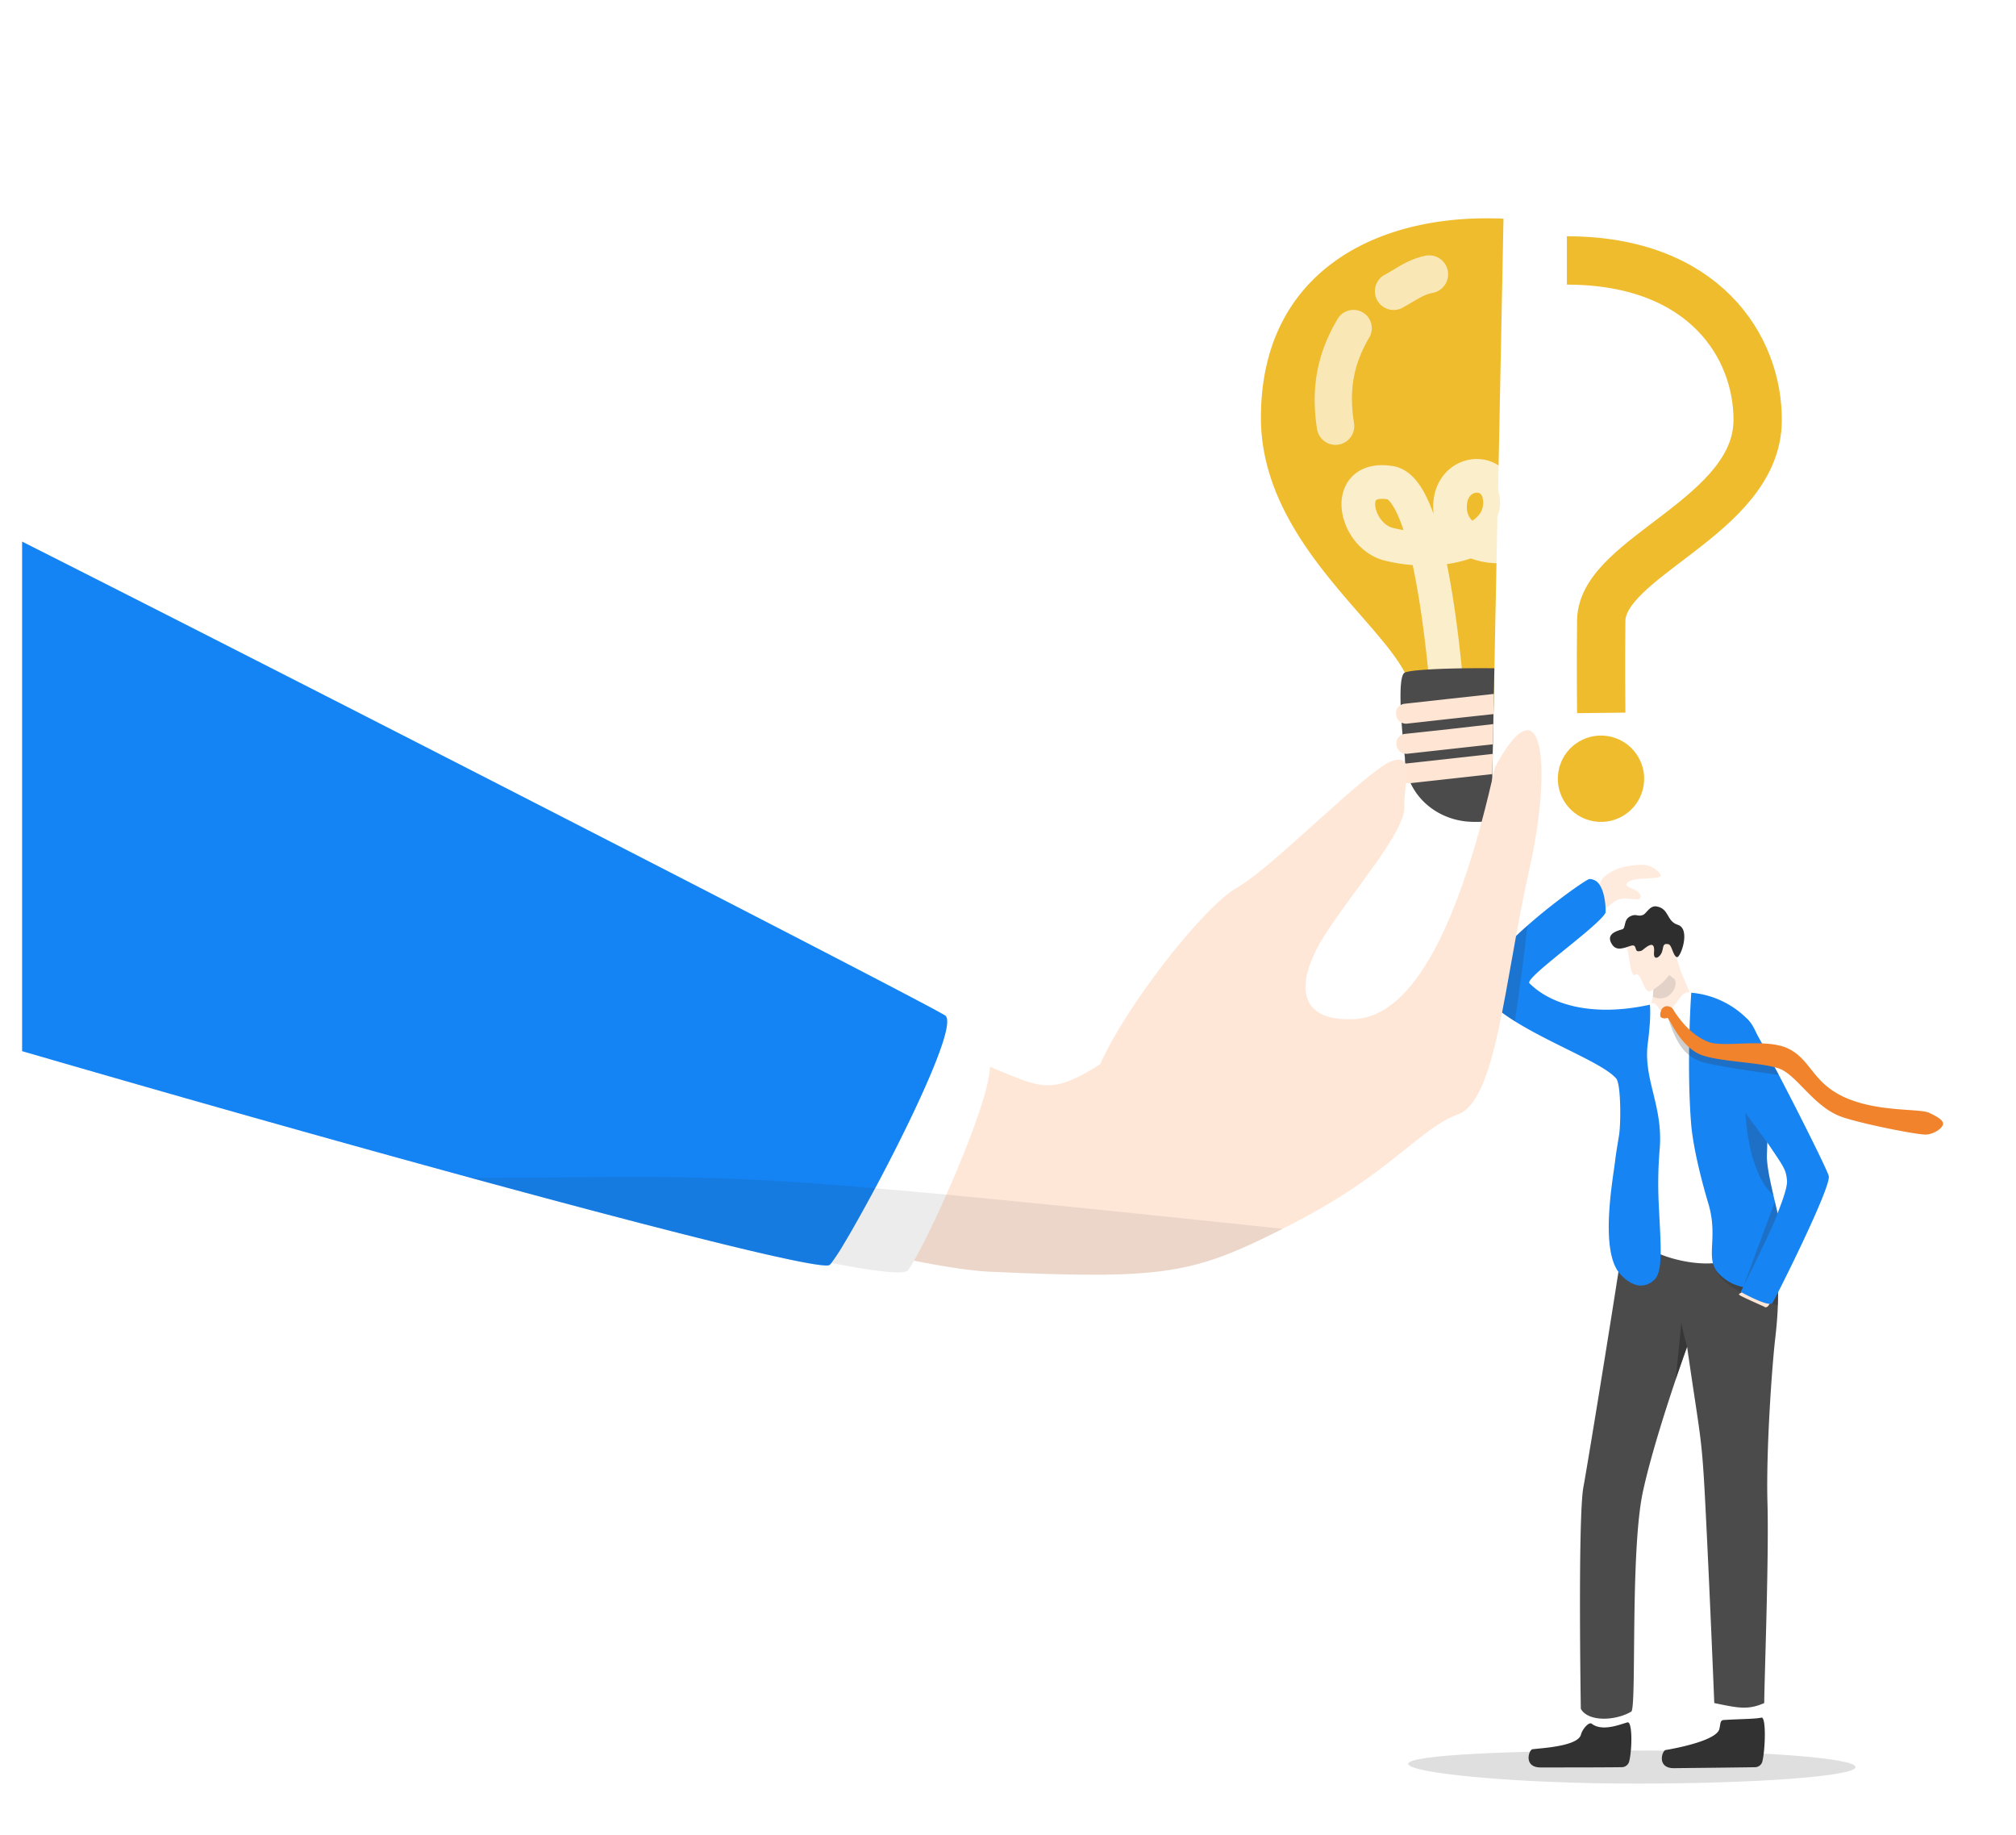 <svg id="Layer_1" data-name="Layer 1" xmlns="http://www.w3.org/2000/svg" xmlns:xlink="http://www.w3.org/1999/xlink" viewBox="0 0 834 759"><defs><style>.cls-1{mask:url(#mask);filter:url(#luminosity-noclip-2);}.cls-2{mix-blend-mode:multiply;fill:url(#linear-gradient);}.cls-3{fill:#434343;opacity:0.17;}.cls-4{fill:#ffebde;}.cls-10,.cls-11,.cls-14,.cls-23,.cls-26,.cls-5,.cls-7,.cls-9{fill:#323232;}.cls-5{opacity:0.14;}.cls-6{fill:#fff;}.cls-8{fill:#4b4b4b;}.cls-9{opacity:0.46;}.cls-10{opacity:0.79;}.cls-11{opacity:0.35;}.cls-12{fill:#1684f3;}.cls-13{fill:#ffe5d4;}.cls-14{opacity:0.24;}.cls-15{fill:#f0832b;}.cls-16{fill:#2e2e2e;}.cls-17{fill:#efbc2e;}.cls-18,.cls-20{fill:none;stroke-linejoin:round;}.cls-18{stroke:#fff;stroke-linecap:round;stroke-width:13.93px;opacity:0.75;}.cls-19{opacity:0.65;}.cls-20{stroke:#efbc2e;stroke-width:20px;}.cls-21{mask:url(#mask-2);}.cls-22{opacity:0.23;fill:url(#linear-gradient-2);}.cls-23{opacity:0.18;}.cls-24{fill:#ffe7d8;}.cls-25{fill:#1483f3;}.cls-26{opacity:0.09;}.cls-27{filter:url(#luminosity-noclip);}</style><filter id="luminosity-noclip" x="91.85" y="-5776" width="443.41" height="32766" filterUnits="userSpaceOnUse" color-interpolation-filters="sRGB"><feFlood flood-color="#fff" result="bg"/><feBlend in="SourceGraphic" in2="bg"/></filter><mask id="mask" x="91.85" y="-5776" width="443.41" height="32766" maskUnits="userSpaceOnUse"><g class="cls-27"/></mask><linearGradient id="linear-gradient" x1="952.67" y1="724.42" x2="1396.08" y2="724.42" gradientTransform="translate(-860.81)" gradientUnits="userSpaceOnUse"><stop offset="0"/><stop offset="0.01" stop-color="#090909"/><stop offset="0.09" stop-color="#3c3c3c"/><stop offset="0.17" stop-color="#6a6a6a"/><stop offset="0.26" stop-color="#929292"/><stop offset="0.35" stop-color="#b4b4b4"/><stop offset="0.44" stop-color="#cfcfcf"/><stop offset="0.54" stop-color="#e5e5e5"/><stop offset="0.66" stop-color="#f4f4f4"/><stop offset="0.79" stop-color="#fcfcfc"/><stop offset="1" stop-color="#fff"/></linearGradient><filter id="luminosity-noclip-2" x="91.85" y="717.5" width="443.41" height="13.83" filterUnits="userSpaceOnUse" color-interpolation-filters="sRGB"><feFlood flood-color="#fff" result="bg"/><feBlend in="SourceGraphic" in2="bg"/></filter><mask id="mask-2" x="91.85" y="717.5" width="443.41" height="13.83" maskUnits="userSpaceOnUse"><g class="cls-1"><path class="cls-2" d="M91.85,723.08c0,3.82,104.62,8.25,225.16,8.25s218.26-3.09,218.26-6.91S437.55,717.5,317,717.5,91.85,719.26,91.85,723.08Z"/></g></mask><linearGradient id="linear-gradient-2" x1="952.67" y1="724.42" x2="1396.08" y2="724.42" gradientTransform="translate(-860.81)" gradientUnits="userSpaceOnUse"><stop offset="0" stop-color="#fff"/><stop offset="0.01" stop-color="#f6f6f6"/><stop offset="0.09" stop-color="#c3c3c3"/><stop offset="0.17" stop-color="#959595"/><stop offset="0.26" stop-color="#6d6d6d"/><stop offset="0.35" stop-color="#4b4b4b"/><stop offset="0.44" stop-color="#303030"/><stop offset="0.54" stop-color="#1a1a1a"/><stop offset="0.66" stop-color="#0b0b0b"/><stop offset="0.79" stop-color="#030303"/><stop offset="1"/></linearGradient></defs><path class="cls-3" d="M582.58,729.51c0,3.78,43.65,8.17,93.95,8.17s91.08-3.06,91.08-6.84S726.83,724,676.53,724,582.58,725.73,582.58,729.51Z"/><path class="cls-4" d="M650.88,376.46c2.71-2.41-.22-2.92,4.32-4.68,6.36-2.47,5.59-6.29,8.38-9.14a19.4,19.4,0,0,1,9.16-4.26c5-.86,9.92-1.85,13.84,2.79,3.06,3.63-11.28.6-13.65,4.29-1.12,1.76,5.6,2.13,5.79,5.29s-7-1.21-11.22,2.39a66,66,0,0,1-12.11,7.95C653.42,381.87,650.88,376.46,650.88,376.46Z"/><path class="cls-4" d="M690.2,423.36l11.48-3.77c-.12-5.32-6.27-16.25-7.31-21-1.15-5.19-7.79-9.72-7.79-9.72L683.15,400l.28.91s1.29,9.14-.14,13.39c-.82,2.43-.12,5.94-2.5,9.71C679,426.86,690.2,423.36,690.2,423.36Z"/><path class="cls-5" d="M683.6,402.9s.73,5.88.14,9.39c7.36,3,10.84-5.4,8.93-7.36a52.28,52.28,0,0,0-5.47-4Z"/><path class="cls-6" d="M659.64,717.18c-.53-5.18-.14-18.31-.14-18.31l14.32-.5-.77,19.71-9.46,6.27Z"/><path class="cls-7" d="M658.48,712.92c-1.21-.92-3.9,2.32-4.45,4.49-1.27,5-17.25,5.62-20.09,6.07-1.47.23-3.84,7.55,3.47,7.52,6.32,0,26.57,0,33.49-.11a3.17,3.17,0,0,0,3.06-2.31c1.24-4.81,1.39-16.09-.54-16.25C670.82,712.91,663.08,716.44,658.48,712.92Z"/><path class="cls-6" d="M714.65,717.27c-.55-5.18-.24-18.31-.24-18.31l14.31-.58-.65,19.72-9.43,6.32Z"/><path class="cls-7" d="M713.07,711.38c-1.54.1-1.26,1.54-1.79,3.72-1.23,5-19.41,8.23-22.25,8.7-1.47.25-3.77,7.59,3.54,7.5,6.32-.08,26.57-.27,33.49-.4a3.15,3.15,0,0,0,3-2.33c1.2-4.83,1.65-18.06-.28-18.2C726.21,711,720.09,710.93,713.07,711.38Z"/><path class="cls-8" d="M735.14,545.93c-.18,2.35-.43,4.9-.75,7.69-1.24,10.47-3.84,45.78-3.2,68.21s-1.34,74.54-1.34,82.54c-6.78,3-11,2-20.67,0,0,0-1.72-43.08-3.63-80.8-1.55-30.63-2-27.56-7.62-66.56h0c-.07.18-1.44,4-3.44,9.82-4.27,12.48-11.4,34.28-14.82,50.06-5.34,24.63-2.55,88.82-4.79,91-6.65,3.92-17.9,4.3-20.91-1.14,0,0-1.27-79.38,1.09-91.81,1.61-8.46,15.14-91.3,18.17-113.55,0,0,59.63-13,61.45,7.37a70.26,70.26,0,0,1,.29,7.59c0,3.16.13,6.09.3,9.31A141.62,141.62,0,0,1,735.14,545.93Z"/><path class="cls-9" d="M703.18,545.81a.1.1,0,0,1,0,0l-.17-.12Z"/><path class="cls-10" d="M697.93,557h0c-.07.18-2.69,7.56-4.69,13.4l2.35-23.57S695.5,548.26,697.93,557Z"/><path class="cls-11" d="M735.49,539.81c-.5-.11-23.48-5-26.59-16.51,0,0,20,1.71,26.37,2.4C735.55,531,735.69,536.84,735.49,539.81Z"/><path class="cls-6" d="M699.68,410.58c-5.17-1.4-5.67,7.14-10.88,7.55-2.75.22-2.14-1-3.44-2.25-.8-.78-1.55-1.65-2.81-.36-25.71,26.38,1.06,92.87-2.21,97.51-2.68,3.8,19.07,12.08,32.73,8.75,18.74-4.57,17.6-24.92,17.06-28.81S717.51,423,717.51,423A102.23,102.23,0,0,1,699.68,410.58Z"/><path class="cls-12" d="M687,518.8c-.11,5.08-.77,8.83-2.68,10.57-3.42,3.13-8.15,3.73-13.87-2.2a11.7,11.7,0,0,1-.9-1.08c-7.68-10.42-2.15-39.17-1.36-46.19.32-2.83,1-6.65,1.63-10.61.74-4.92.77-20.92-1.21-23.22-5.32-6.21-26.4-14-41.91-23.67-5.34-3.34-10-6.92-13.17-10.75-4.76-5.8,6.21-18.15,18.4-28.88,11.76-10.36,24.64-19.21,25.58-19.21a4.91,4.91,0,0,1,4.08,2.18c2,2.75,2.51,7.41,2.63,9.95,0,1.09,0,1.78,0,1.78-3,5.78-33.72,27-31.5,29.2,9.35,9.36,27,13.88,49.82,8.86a25.1,25.1,0,0,1,.13,2.69c0,1.55,0,3.81-.31,6.91-.14,1.81-.36,3.91-.68,6.32-2,15.21,6.6,26,4.86,44.44a171.43,171.43,0,0,0-.27,23.26C686.61,506.66,687.1,513.47,687,518.8Z"/><path class="cls-13" d="M720.88,534.06c-.5.93-2,.93-1.27,1.56s10.16,4.77,10.16,4.77.91,1,2-.64a6.37,6.37,0,0,0,1.1-3.25Z"/><path class="cls-12" d="M737.32,529.05c-8.19,5.12-19.08,5.27-26.29-2.32-6-6.29.07-14.44-4.35-29.12-2.46-8.15-6.27-22.76-7.08-32.9-1.73-21.58-.41-48,.08-54.13A37.07,37.07,0,0,1,723.38,422c4.49,4.68,7.32,18.21,7.8,28.11.15,3.24.24,5.85.29,8.06.09,4.5,0,7.31-.17,10.39,0,1.23-.12,2.5-.18,3.93h0c-.06,1.61-.13,3.45-.17,5.66-.07,3.63,1.16,9.59,2.68,16.18h0C737,508.82,741.71,526.3,737.32,529.05Z"/><path class="cls-12" d="M708.09,436.35c28.71,47.09,30.45,44.16,31.17,51.87s-19.16,46.09-19.16,46.09,11.84,6.6,13.15,4.58,24.48-48.1,23.28-52.52S726.91,426.24,723.27,422s-19.33-6-19.16,1.51A24.55,24.55,0,0,0,708.09,436.35Z"/><path class="cls-14" d="M733.63,494.38c-10.79-9.65-11.55-34.06-11.55-34.06l9,12.21h0c-.06,1.61-.13,3.45-.17,5.66C730.88,481.83,732.11,487.79,733.63,494.38Z"/><path class="cls-14" d="M735.36,501.77c-.74,3.42-14.12,30.31-14.12,30.31l13-35Z"/><path class="cls-14" d="M689.68,420.62c.57-.19,2.77,10.42,8.49,15.27a16.07,16.07,0,0,0,5.37,3.13c5.88,1.94,24.55,4.44,32.33,5.56-1.18-2.71-2.92-3.29-4-8.19-5.93.19-22.92-1.86-25.94-3a23.75,23.75,0,0,1-6-3.5,38.27,38.27,0,0,1-7.76-8.62c-1-1.4-.67-3.06-2.16-3.52C688,417.1,688.94,420.85,689.68,420.62Z"/><path class="cls-15" d="M687.2,417.9a2.6,2.6,0,0,1,3.39-1.58c1.49.46,1.44,1.09,2.39,2.48,2.84,4.19,7.33,9.61,13.79,12.13s24.1-1.83,33.35,2.92S749.89,448,763.48,454s30.56,4.4,34.56,6.24,6.28,3.42,5.7,5-3.43,3.67-6.71,4-29.74-5-36.33-7.77c-10.78-4.5-17.56-16.9-24.59-19.48s-23.37-2.71-31.69-5.46c-9.28-3.08-13.87-15.8-14.61-15.57a2.72,2.72,0,0,1-2.55-.15C686.49,420.44,686.88,418.8,687.2,417.9Z"/><path class="cls-4" d="M672.82,391.48c1.61,3.83,1.31,12.92,3.79,11.63s3.4,8.1,6.09,6.81c6.5-3.12,11.74-11,11-14.51s-5.74-11.91-5.74-11.91Z"/><path class="cls-16" d="M681.25,391.58c-1.89,1.28-1.7,1.79-3.47,1.85s-.35-3.17-3.21-2.24-5.84,2.28-7.69-.59c-2.68-4.16,1.54-5.49,4.19-6.23,1.71-.48.35-4,3.5-5.47,2.47-1.14,2.92.41,5.17-.51,1.35-.55,2.77-4,5.61-3.5,5.27.94,4,6.13,8.73,7.6,5.53,1.71,1.11,13.8-.35,13.38-1.71-.5-2-5.11-3.59-5.38-2.44-.42-1.88,1.18-2.62,3.31s-3.62,3.87-3.26.07S683,390.42,681.25,391.58Z"/><path class="cls-17" d="M620.52,207a15.37,15.37,0,0,1-1.06,6.61L619.22,226l-1,50.4L618,287l-.16,8.34-.08,4.12,0,1.06a57.78,57.78,0,0,1-15.68.69h0c-.78-.07-1.55-.15-2.29-.27l-.34,0a31.69,31.69,0,0,1-8.8-2.52h0c-3.7-1.78-6.07-4.32-6.09-7.65h0c0-.13,0-.25,0-.39.17-3.76-1.11-7.78-3.38-12.16h0c-12-23-59.55-56.14-59.55-105.47,0-59.21,46.22-83.51,96.47-82.42.4,0,.79,0,1.18,0,.91,0,1.81.07,2.7.13l-2.23,112.42A13.75,13.75,0,0,1,620.52,207Z"/><path class="cls-18" d="M619.22,226a26.21,26.21,0,0,1-10.59-2.52c-5.75-2.88-9-8-8.77-14.36.42-13.73,16-16.22,19.82-6.25a13.75,13.75,0,0,1,.84,4.13,15.37,15.37,0,0,1-1.06,6.61c-1.81,4.45-5.75,7.69-10.83,9.87A49.14,49.14,0,0,1,590,226.92a60.68,60.68,0,0,1-15.74-1.9c-13.92-3.71-19.14-28.72.94-25.36,6.32,1.06,11.15,12.32,14.8,27.26s6.16,33.83,7.76,49.68c.45,4.46.83,8.69,1.15,12.54.25,3,.46,5.78.64,8.25.1,1.27.18,2.47.25,3.56l0,.53c.34,5,.48,8,.48,8"/><path class="cls-8" d="M618.21,276.39,618,287l-.16,8.34-.08,4.12,0,1.06-.15,7.29-.08,4-.16,8.35L617,339.45a30.07,30.07,0,0,1-5.15.46h-2c-11.77.05-21.9-6.55-26.3-16a25.11,25.11,0,0,1-2.22-8,22.44,22.44,0,0,1-.13-2.47s-.08-.66-.21-1.79c-.19-1.72-.49-4.55-.78-7.87-.14-1.55-.27-3.21-.39-4.92-.17-2.38-.31-4.83-.38-7.18-.22-6.63.06-12.44,1.57-13.42a.67.67,0,0,1,.19-.1c1.67-.77,8.32-1.3,16.6-1.58C604.09,276.38,611.45,276.31,618.21,276.39Z"/><path class="cls-13" d="M618,287l-.16,8.34-18.34,2-8.91,1-8.46.94a4.23,4.23,0,0,1-2.4-.44,3.74,3.74,0,0,1-2.08-2.84l-.1-.76a3.66,3.66,0,0,1,1.8-3.58,4.14,4.14,0,0,1,1.73-.59l3.42-.38,14.36-1.59Z"/><path class="cls-13" d="M617.76,299.48l0,1.06-.15,7.29-35.33,3.91a4.13,4.13,0,0,1-1.36-.07,3.87,3.87,0,0,1-3.12-3.21l-.1-.76a3.73,3.73,0,0,1,2.44-3.9,4.79,4.79,0,0,1,1.1-.27l18.56-2,2.26-.26h0Z"/><path class="cls-13" d="M582.15,315.73l35.36-3.92-.16,8.35-33.89,3.75-.25,0a4,4,0,0,1-4.49-3.28l-.1-.76a3.74,3.74,0,0,1,2.62-4A3.88,3.88,0,0,1,582.15,315.73Z"/><g class="cls-19"><path class="cls-6" d="M572.83,113.66c.87-.46,1.92-1.08,3.06-1.77s2.4-1.46,3.77-2.23a41.75,41.75,0,0,1,4.49-2.19,29.56,29.56,0,0,1,5.32-1.65h0a7.83,7.83,0,1,1,3.12,15.34l-.11,0a18.66,18.66,0,0,0-5.34,2.13c-1,.55-2.11,1.2-3.3,1.9s-2.49,1.48-4,2.27a7.75,7.75,0,0,1-7.06-13.79Z"/><path class="cls-6" d="M544.81,177.27a80.26,80.26,0,0,1-.93-11.68,63.92,63.92,0,0,1,1.07-12A61.24,61.24,0,0,1,548.34,142a72.67,72.67,0,0,1,5.31-10.54,7.59,7.59,0,0,1,13,7.78l0,0a58.75,58.75,0,0,0-4.15,8.38,45.84,45.84,0,0,0-2.48,8.73,49,49,0,0,0-.73,9.1,64.58,64.58,0,0,0,.83,9.41v0a7.75,7.75,0,1,1-15.31,2.39Z"/></g><path class="cls-20" d="M648.2,107.72c56.58,0,79.11,35.56,78.92,66.22-.24,39.71-64.33,56.18-64.7,82.67-.24,17.69,0,38.24,0,38.24"/><circle class="cls-17" cx="662.29" cy="322.06" r="17.86" transform="translate(238.3 924.21) rotate(-80.78)"/><g class="cls-21"><path class="cls-22" d="M91.85,723.08c0,3.82,104.62,8.25,225.16,8.25s218.26-3.09,218.26-6.91S437.55,717.5,317,717.5,91.85,719.26,91.85,723.08Z"/></g><path class="cls-23" d="M631.92,382.77c-2.09,18.19-4,31.61-5.23,39.63-5.34-3.34-10-6.92-13.17-10.75C608.76,405.85,619.73,393.5,631.92,382.77Z"/><path class="cls-24" d="M632.51,360.38c-10.17,45.12-13.34,94.68-29.39,100.54S575.77,485,534.92,506l-4.29,2.19c-37.4,18.95-49.69,21-121,17.77-7.89-.35-18.58-2-31.52-4.56-8.76-1.76-18.56-4-29.23-6.56-29.15-7.08-64.72-17-103.19-28C169,464.92,80.86,438.42,9.15,420.53V240.71c59,25.58,153.46,87.55,186,103.83s142.33,65.23,194.43,88c8.33,3.64,15.17,6.61,20,8.67,3.31,1.42,5.67,2.41,6.89,2.9,14.18,5.6,19.6,8.37,38.67-4C465.83,416,497.94,374.8,511.93,367s53.58-48.46,63.69-52.16,5,9,5.33,19S560.6,367.41,548.51,386s-13.58,36.62,11.62,35.51,44.29-41.11,58.32-104.18C638.08,280.75,642.62,315.58,632.51,360.38Z"/><path class="cls-6" d="M409.55,441.23c-.24,9.47-9.19,32.94-18.06,52.88-5,11.3-10,21.47-13.39,27.31a44.14,44.14,0,0,1-2.48,3.94c-1.43,1.9-12.89.66-31.7-3-31.75-6.15-84.43-19.12-145.07-35.23C139.21,471.3,71.86,452.4,9.15,434V232.71C108.29,291,327.21,397.36,390.81,428.5c10.29,5,16.51,8.11,17.51,8.69S409.6,439.13,409.55,441.23Z"/><path class="cls-25" d="M390.81,428.5c-.34,1.25-.76,2.6-1.26,4.06-4.92,14.61-16.9,39.06-27.52,58.91-5,9.3-9.65,17.59-13.16,23.39a79.3,79.3,0,0,1-4.95,7.52,6.67,6.67,0,0,1-.71.78c-2.68,2.39-64.79-13.17-148.47-36-56-15.27-121.63-33.81-185.59-52.41V224C129.73,284.82,385,415.8,391,420,392.27,420.87,392.06,423.94,390.81,428.5Z"/><path class="cls-26" d="M530.64,508.21c-37.41,18.95-49.7,21-121,17.77-7.89-.35-18.58-2-31.52-4.56a42.3,42.3,0,0,1-2.48,3.93c-1.43,1.92-12.89.67-31.7-3a6.67,6.67,0,0,1-.71.78c-2.68,2.39-64.79-13.17-148.47-36h4.11c18.61,0,33.61-.19,46.83-.28,38.81-.24,62.26,0,116.36,4.6,8.91.76,18.66,1.63,29.45,2.64C425.44,497.29,469.69,501.81,530.64,508.21Z"/><path class="cls-6" d="M504.77,206.25l-69.83,5a1.85,1.85,0,0,1-.33-3.68L504.19,200a3.15,3.15,0,1,1,.69,6.27Z"/><path class="cls-6" d="M501.1,150.28,454.38,140a1.41,1.41,0,0,1,.54-2.76l47.18,7.94a2.62,2.62,0,0,1-.87,5.17Z"/><path class="cls-6" d="M520.57,99.06,486.78,77.78a.94.94,0,0,1-.3-1.31,1,1,0,0,1,1.25-.33l35.12,19a2.26,2.26,0,1,1-2.15,4Z"/><path class="cls-6" d="M570.1,74.05,552.73,36.67a1.28,1.28,0,0,1,.62-1.7,1.3,1.3,0,0,1,1.65.51L575.9,71a3.28,3.28,0,0,1-5.65,3.33Z"/><path class="cls-6" d="M628.82,64l1.59-33.89a1.21,1.21,0,0,1,2.42,0L634.42,64a2.8,2.8,0,1,1-5.6.26Z"/><path class="cls-6" d="M690.77,76.94,710,42.47A1.35,1.35,0,0,1,711.8,42a1.36,1.36,0,0,1,.58,1.72L696.6,79.83a3.26,3.26,0,1,1-6-2.6A2.59,2.59,0,0,1,690.77,76.94Z"/><path class="cls-6" d="M744.51,99.25l41.14-18.49a1.26,1.26,0,0,1,1.68.64,1.29,1.29,0,0,1-.54,1.63l-39.38,22a3.23,3.23,0,0,1-3.15-5.65Z"/><path class="cls-6" d="M766,153.07l44.88-1.86a.82.82,0,0,1,.11,1.64l-44.66,4.64a2.22,2.22,0,1,1-.46-4.41Z"/><path class="cls-6" d="M757.42,207.3l63.28,15.57a1.64,1.64,0,0,1-.71,3.2l-63.94-12.59a3.17,3.17,0,0,1,1.23-6.22Z"/></svg>